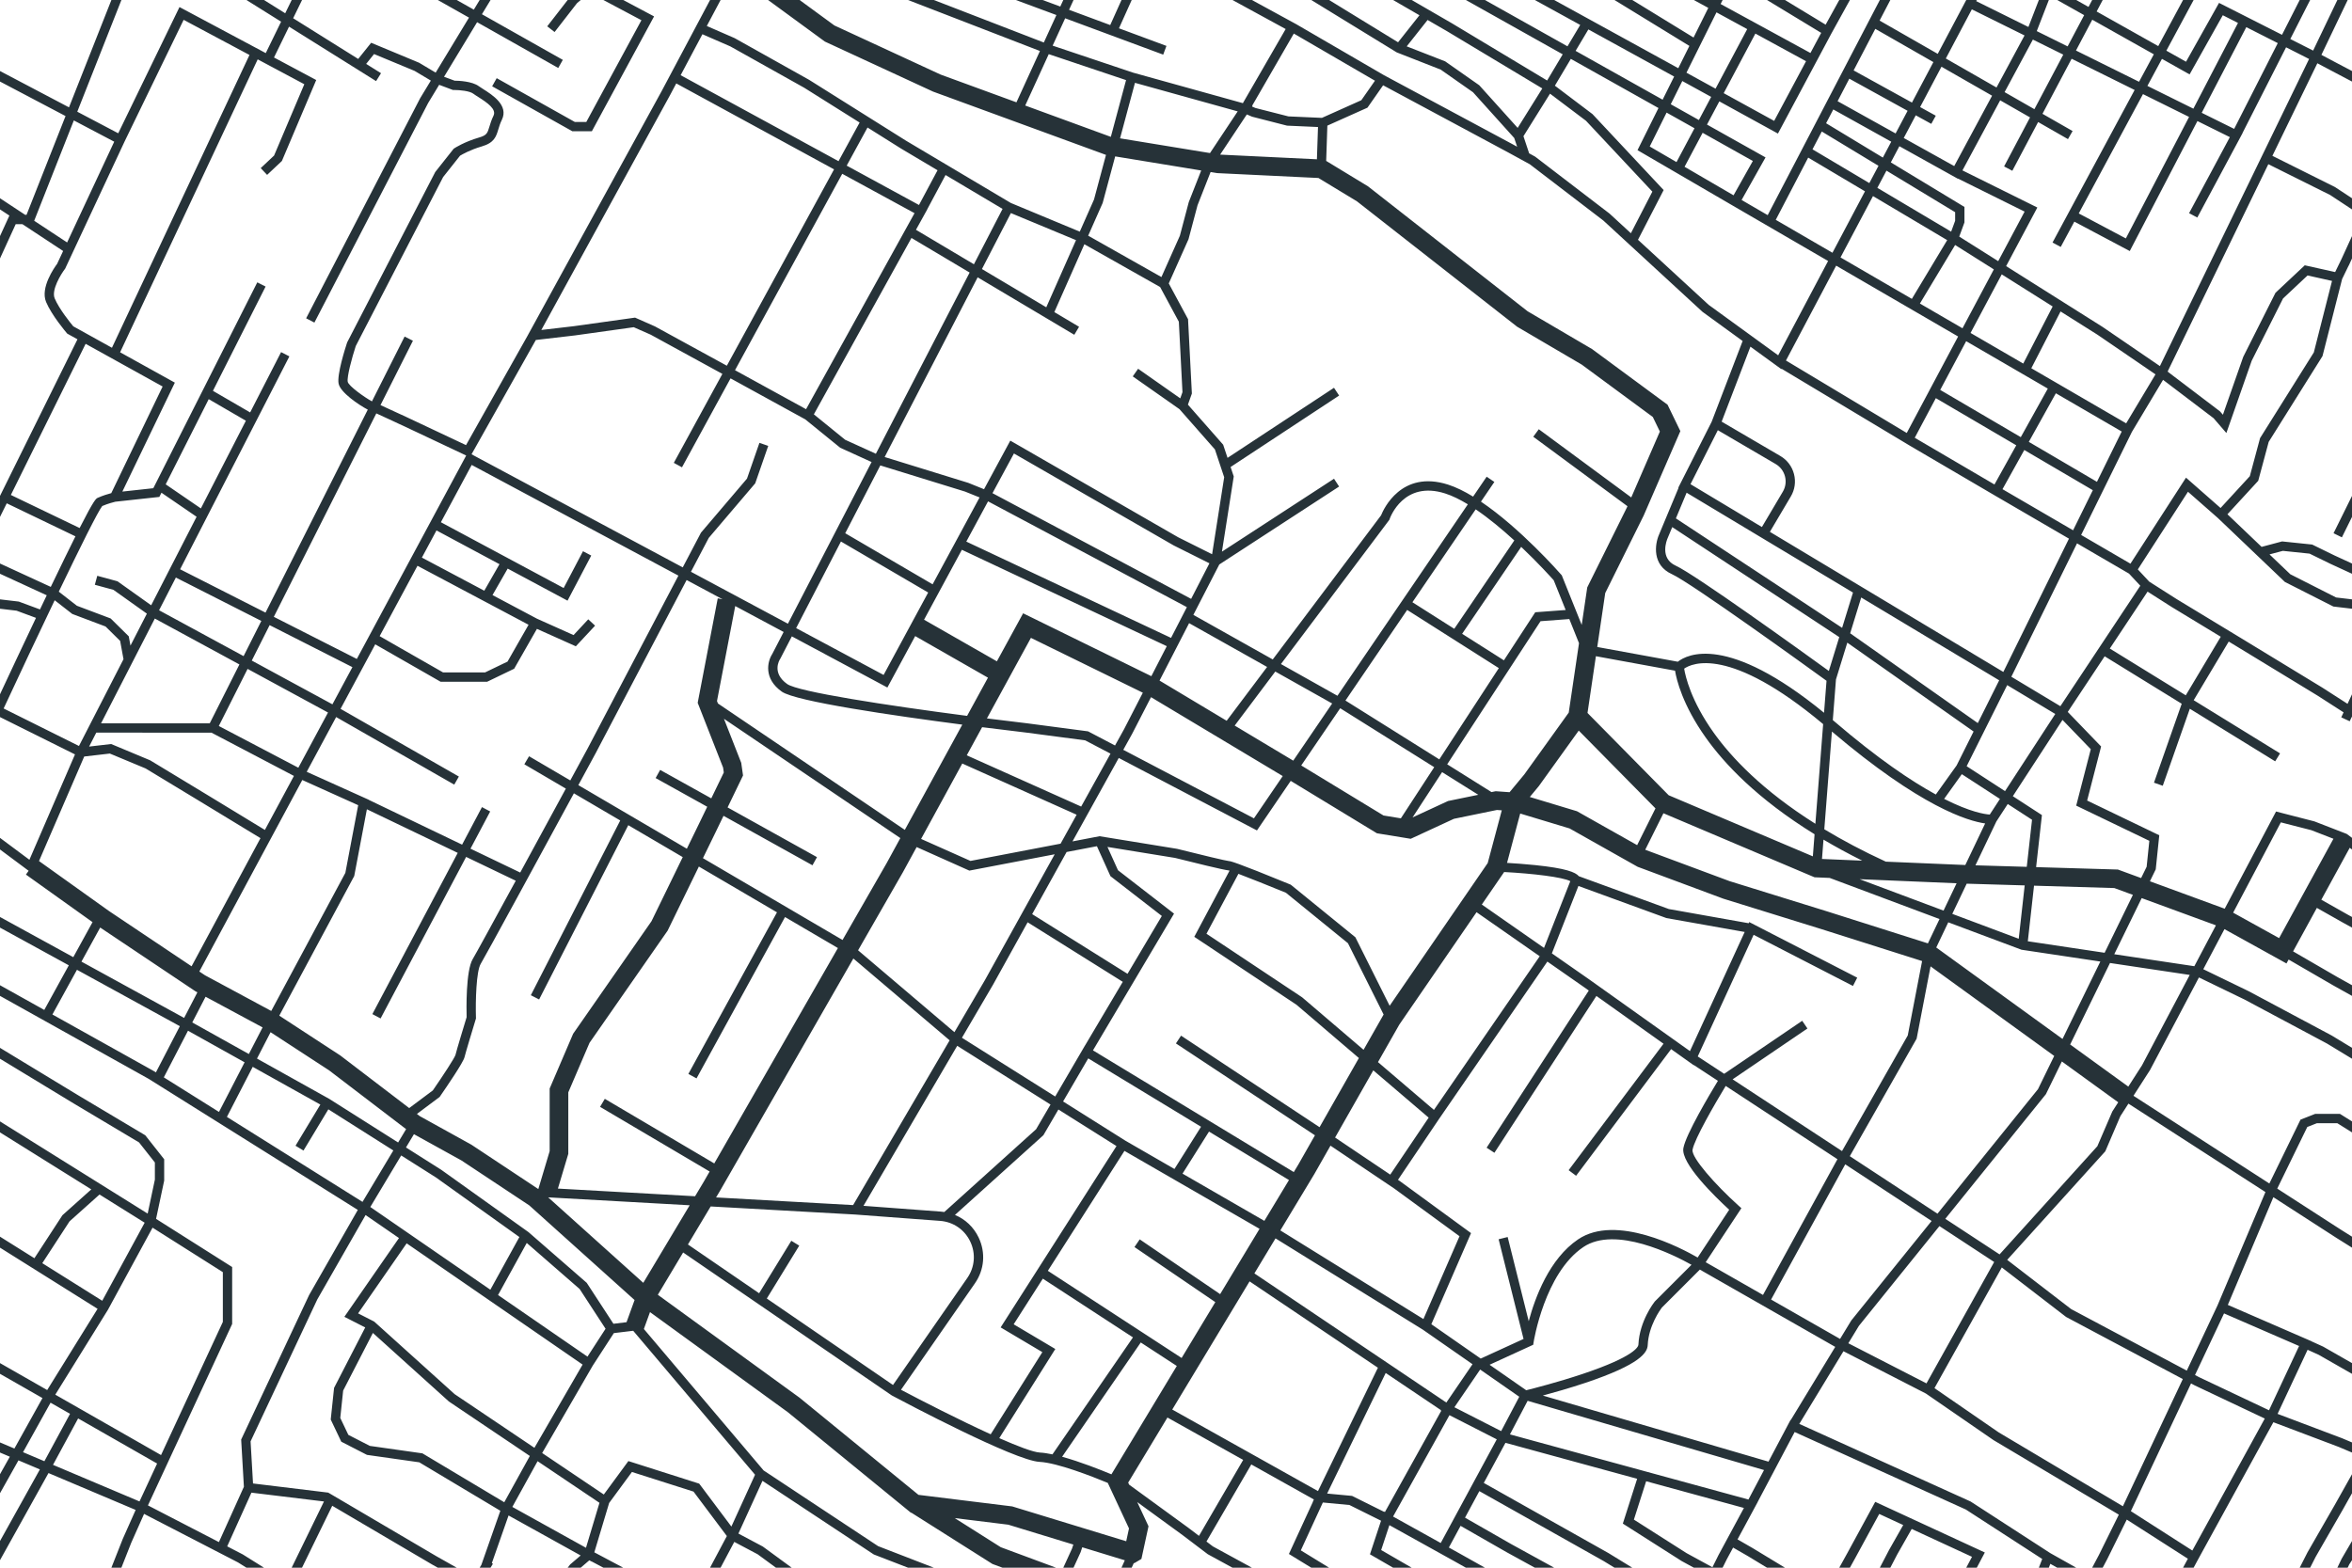 <?xml version="1.0" encoding="UTF-8"?>
<!DOCTYPE svg PUBLIC '-//W3C//DTD SVG 1.0//EN'
          'http://www.w3.org/TR/2001/REC-SVG-20010904/DTD/svg10.dtd'>
<svg height="842.0" preserveAspectRatio="xMidYMid meet" version="1.0" viewBox="-0.0 0.0 1263.0 842.0" width="1263.0" xmlns="http://www.w3.org/2000/svg" xmlns:xlink="http://www.w3.org/1999/xlink" zoomAndPan="magnify"
><g id="change1_1"
  ><path d="M314.844,65.5l29.591-54.642L324.009,0h10.652l16.571,8.809 l-33.409,61.69h-10.476L264.278,46.347l2.445-4.361l41.931,23.514H314.844z M309.82,1.733l2.021-1.733h-7.006L293.859,14.133l3.949,3.066L309.82,1.733z M1244.395,33.977l-24.143,49.718l33.623,16.772l9.125,6.011v5.988l-11.75-7.741 l-33.182-16.535l-54.044,111.294l0.163,0.111l-0.059,0.099l27.981,21.25l1.569,1.817 l10.921-31.109l17.311-34.395l15.731-14.764l16.308,3.635l3.458-7.112 l5.592-12.211v12.01l-1.782,3.891l-0.037-0.017l-3.487,7.171l-10.534,41.4 l-28.897,46.082l-5.618,20.897l-16.532,17.978l18.35,17.509l11.007-2.929 l16.148,1.679l11.983,5.859l9.401,4.328v5.504l-11.545-5.316l-11.237-5.495 l-14.352-1.491l-7.164,1.906l11.174,10.662l24.581,12.467l8.543,1.011v5.036 l-10.012-1.185l-26.03-13.201l-36.037-34.387l-16.003-14.052l-26.927,41.706 l6.121,6.566l14.731,9.381l34.398,20.862l43.892,26.724l13.473,8.667 c0.706-1.517,1.506-3.232,2.393-5.131v6.657v5.569l-0.148-0.074 c-0.364,0.784-0.726,1.564-1.083,2.334l-4.535-2.104 c0.023-0.051,0.466-1.006,1.243-2.677l-13.995-9.003l-43.836-26.688l-3.843-2.331 l-18.812,31.497l46.377,28.57l-2.623,4.258l-45.835-28.236l-14.53,41.361 l-4.717-1.656l14.89-42.389l-41.372-25.487l-19.82,29.876l17.911,18.561 l-7.503,29.034l38.733,18.649l-1.894,18.308l-0.195,0.399l-2.934,6.006 l40.163,14.741l27.569-52.208l20.611,5.303l17.344,6.733l2.834,2.111v6.234 l-1.217-0.907l-15.255,27.9l14.203,8.025l2.27,1.245v5.702l-4.702-2.578 l-14.17-8.006l-12.768,23.351l23.894,13.855l7.746,4.324v5.726l-10.218-5.705 l-23.821-13.812l-1.151,2.106l-33.302-18.437l-11.367,21.525l24.451,11.853 l44.539,23.78l10.87,6.597v5.849l-13.405-8.136l-44.272-23.635l-24.519-11.883 l-26.254,49.717l-0.059,0.09l-8.84,13.752l72.971,47.116l16.724-34.301l7.847-3.085 h13.357l0.608,0.38l5.842,3.648v5.895l-7.883-4.923h-10.976l-5.153,2.026 l-16.134,33.091l34.337,22.171l5.81,3.643v5.902l-8.495-5.326l-33.728-21.777 l-24.457,57.852l42.656,18.53l0,0l0,0l2.322,1.009l-0.018,0.039l6.237,2.836 l15.482,8.843v5.758l-17.861-10.202l-5.978-2.709l-16.123,34.429l34.679,13.102 l5.283,2.235v5.428l-7.14-3.021l-35.075-13.259l-40.427,73.66h-0l-2.401,4.463 h-5.677l2.589-4.811l-32.808-21.022l-10.51,21.274l-2.413,4.559h-5.656 l3.617-6.836l10.692-21.645l-67.265-40.018l-36.315-25.021l-44.283-22.735 l-23.717,39.031l91.981,41.679l42.832,27.742l13.879,7.802h-10.203l-3.689-2.074 l-0.805,2.074h-5.36l1.809-4.673l-41.025-26.572l-91.91-41.619l-19.886,37.608 l0.026,0.007l-1.477,2.736l-0.008,0.015l-9.335,17.299l8.152,4.699l17.309,10.5 h-9.64l-10.213-6.196l-7.982-4.601l-3.409,6.317l-2.228,4.479h-5.583h-9.876 l-6.523-3.558l-31.598-20.118l7.685-24.072l-70.712-19.318l-11.643,21.544 l66.949,37.677l12.799,7.845h-9.566l-5.766-3.535l-66.794-37.587l-7.701,14.249 l24.709,14.147l23.157,12.726h-10.382l-15.221-8.365l-24.641-14.108l-6.294,11.646 l5.354,2.974l13.996,7.852h-10.22l-6.213-3.486l-34.85-19.362l-4.416,13.369 l16.376,9.479h-9.979l-12.418-7.188l5.957-18.039l-16.977-8.441l-14.273-1.343 l-11.831,25.707l15.176,9.304h-9.565l-12.009-7.363l12.953-28.145l-0.078-0.007 l0.544-1.121l-33.611-18.811l-24.081,41.396l3.445,2.612l20.956,11.439h-10.435 l-13.243-7.229l-0.149-0.112l-13.334-10.111l-24.404-17.782l6.047,12.983 l-3.807,17.549l-3.837,2.279l-0.257-0.078l-1.125,2.502h-5.483l1.788-3.975 l-22.867-6.987l-0.882,2.669l-3.796,8.293h-5.499l4.69-10.247l0.713-2.173 l-34.927-10.672l-28.776-3.55l24.718,15.635l29.679,11.006h-28.761l-5.378-1.995 l-43.497-27.514l-0.319-0.04l-1.119-0.913l-64.889-53.021l-74.065-53.791 l-3.287,9.074l64.305,75.977l61.476,40.653l29.923,11.568h-13.867l-18.363-7.099 l-0.226-0.149l-59.561-39.387l-12.919,28.308l13.112,6.977l15.503,11.351h-8.463 l-9.847-7.21l-12.522-6.635l-7.356,13.844h-5.662l9.029-16.993l-17.9-23.868 L339.34,790.593l-12.237,16.65l-7.954,26.511l15.511,8.246h-10.652l-6.324-3.362 l-0.017,0.055l-1.196-0.664l-4.631,3.971h-7.006l1.346-1.734l5.629-4.825 l-38.71-21.484l-8.979,25.589l0.577,0.349l-1.274,2.104h-5.846l0.912-1.505 l10.199-29.065l-43.538-26.026l-28.084-3.988l-13.793-7.078l-5.666-11.899l1.789-17 l16.732-32.463l-11.202-5.715l29.322-42.303l-17.928-12.356l-25.934,45.331 l-35.819,76.224l1.309,22.614l40.416,4.915l-0.001,0.013l58.068,34.153l10.895,6.149 h-10.172l-3.219-1.817l-53.448-31.436l-16.222,33.253h-5.564l17.347-35.56 l-38.952-4.737l-13.019,28.846l8.378,4.331l11.377,7.12h-9.426l-4.517-2.827 l-50.442-26.068l-6.902,15.529l-5.279,13.366h-5.374l6.063-15.349l6.965-15.673 l-46.801-19.8L-0,837.964v-10.28l21.415-38.467l-11.503-4.866l-9.912,17.656 v-10.212l5.279-9.404L-0,780.157v-5.429L7.734,778l15.073-27.099L-0,737.875 v-5.758l25.339,14.473l27.058-43.626L-0,670.111v-5.902l18.473,11.582 l15.052-23.099l15.5-13.878L-0,608.2v-5.894l79.296,49.516l3.871-18.251 v-9.204l-8.51-10.789l-35.104-20.931L-0,568.642v-5.848l42.13,25.569 l35.88,21.393l10.156,12.877v11.463l-4.36,20.556l40.86,25.862v30.594 l-45.224,97.44l38.114,19.704l13.413-29.719l-1.467-25.354l36.494-77.641 l26.142-45.694L79.893,579.486L-0,534.887v-5.726l23.775,13.273l13.172-23.964 L-0,498.214v-5.703l39.356,21.577l10.337-18.806l-35.766-25.547l1.453-2.034 L-0,456.248v-6.233l15.793,11.761l24.477-56.59L-0,385.141v-5.586v-6.656 c4.754-10.179,11.899-25.42,19.321-41.044L8.912,328.004l-8.912-1.055v-5.035 L10.089,323.107l11.388,4.214c1.261-2.647,2.469-5.178,3.625-7.593L-0,308.17v-5.504 l27.265,12.552c5.622-11.71,9.929-20.518,13.247-27.151L3.618,270.324 L-0,277.638V266.358l41.606-84.123l-5.492-3.046l-0.293-0.344 c-0.328-0.384-8.065-9.49-11.07-16.656c-3.207-7.646,4.407-18.444,5.929-20.485 l3.225-6.902l-21.877-14.413H8.438L-0,138.816v-12.01L5.045,115.79L-0,112.466 v-5.987l13.526,8.911h0.719L35.198,62.336L-0,43.799v-5.651L37.046,57.657 L59.818,0h5.375L41.495,60.001l21.994,11.583L96.385,3.793l46.329,24.729 l8.235-16.874L132.334,0h9.426l11.395,7.13L156.635,0h5.564l-4.782,9.798 l34.934,21.86l6.956-8.689l25.725,10.718l8.915,5.323l17.899-29.548L235.08,0 h10.171l9.186,5.184L257.577,0h5.846L258.793,7.643l43.435,24.514l-2.457,4.354 l-43.57-24.59L238.445,41.235l5.671,2.098c2.087,0.019,9.457,0.281,13.059,3.006 c0.522,0.395,1.341,0.911,2.289,1.51c4.832,3.05,13.826,8.726,10.034,16.497 c-0.939,1.925-1.449,3.616-1.897,5.108c-1.17,3.887-2.18,7.244-8.902,9.195 c-6.18,1.794-10.502,4.277-11.672,4.989l-9.082,11.473l-46.908,90.747 c-2.12,6.486-4.825,16.613-4.307,19.206c0.456,2.281,9.212,8.474,13.002,10.513 l17.537-34.813l4.465,2.25l-17.414,34.57c4.929,2.199,16.805,7.688,45.922,21.492 l32.857-58.412l72.209-131.754L381.296,0h5.662L379.541,13.959l14.958,6.526 l39.997,22.398l52,32.667l56.304,33.462l37.028,15.41l7.641-17.257l6.435-23.972 l-0.012-0.002L501.068,49.205l-58.118-26.876L412.451,0h16.929l18.673,13.67 l57.025,26.371l40.746,14.911l12.618-27.565L487.598,0h13.868l59.06,22.832 l6.755-14.757L545.506,0h14.378L569.368,3.517L570.978,0h5.5l-2.408,5.261 l22.109,8.199L602.234,0h5.483l-6.84,15.202l25.492,9.453l-1.738,4.688 L571.983,9.819l-6.727,14.694l43.19,14.499l58.967,16.394L690.395,15.594L661.826,0 h10.436l23.771,12.975l47.17,27.419l69.037,37.07l2.449,1.347l-1.561-4.692 l-22.128-24.568l-17.354-12.164l-23.618-9.256L704.143,0h9.565l37.041,22.709 l11.483-14.514L748.073,0h9.981L779.585,12.463l51.209,30.779l8.369-14.065 L787.156,0H797.377l44.345,24.879l6.834-11.485L824.183,0h10.383l66.658,36.632 l5.958-11.977L866.96,0h9.569l32.889,20.159l7.918-15.917L909.557,0h9.888 h5.584l-1.074,2.158l48.228,26.303l5.774-10.811L948.861,0h9.642l21.845,13.251 l7.319-13.251h5.712l-9.912,17.947l-0.001,0.002l0,0l-28.73,53.794l-2.218-1.218 l-29.253-16.076l-6.624,12.461l31.43,17.633l-12.852,22.866l14.016,8.142 L1009.45,0h5.637l-5.761,11.056l31.22,17.873L1055.856,0h2.771h1.358h1.528 l-0.317,0.6l28.043,13.89l5.609-14.49h5.36l-6.486,16.71l16.573,8.209 l8.881-16.783L1104.701,0h10.203l6.611,3.716l1.967-3.716h5.657l-3.264,6.167 l33.08,18.595L1172.279,0h5.677l-14.643,27.212l10.564,5.938L1191.603,1.556 l33.808,17.139L1234.914,0h5.609l-10.653,20.956l12.257,6.214L1255.139,0h5.544 l-14.113,29.47l7.102,3.765l9.329,4.913v5.651l-11.664-6.143L1244.395,33.977z M54.907,698.635l22.773-41.927l-24.239-15.137l-16.088,14.404l-14.643,22.473 L54.907,698.635z M29.684,749.071l56.793,32.439l33.188-71.507v-26.738l-37.745-23.89 l-23.963,44.108L29.684,749.071z M37.609,759.357l-10.462-5.976l-14.782,26.579 l11.471,4.854L37.609,759.357z M74.996,806.248l9.369-20.186l-42.413-24.225 l-13.49,24.933l46.416,19.638l0.079-0.179L74.996,806.248z M1206.239,14.581 l-23.939,46.004l17.426,8.631l23.419-46.066L1206.239,14.581z M1160.944,31.616 l-7.813,14.521l24.688,12.229l23.959-46.046l-8.16-4.137l-17.829,31.777 L1160.944,31.616z M1150.76,50.543l-34.489,64.095l25.285,13.417l33.954-65.252 L1150.76,50.543z M1114.777,27.14l33.871,16.777l7.938-14.751l-33.049-18.578 L1114.777,27.14z M1076.445,49.48l16.004,9.162l15.506-29.301L1091.637,21.258 L1076.445,49.48z M1044.887,31.415l27.217,15.58l15.05-27.958l-28.298-14.017 L1044.887,31.415z M1126.255,615.632l8.031-18.65l3.178-4.944l-30.26-21.921 l-8.58,17.567l-0.178,0.22l-53.839,66.716l29.141,19.115L1126.255,615.632z M986.682,622.606l-59.999-39.355c-5.639,9.294-16.797,28.527-17.804,34.274 c-0.728,4.155,12.217,18.781,24.626,29.95l1.601,1.439l-19.162,29.016 l30.768,17.569L986.682,622.606z M806.105,768.651l9.719-18.465l-20.992-14.612 l-13.833,20.255L806.105,768.651z M676.362,659.996l-72.541-41.859l-41.139,64.41 l71.836,46.82l18.098-30.003l-43.413-29.576l2.814-4.133l43.185,29.42 L676.362,659.996z M631.934,733.652L612.58,721.038l-42.234,61.38 c9.653,2.65,20.562,6.975,26.48,9.439L631.934,733.652z M429.187,669.03 l-17.424,28.398l67.767,46.439l39.887-57.45 c4.058-5.844,4.652-13.166,1.593-19.588c-3.06-6.423-9.122-10.573-16.217-11.103 l-45.478-3.398l-77.689-4.348l-12.217,20.425l38.225,26.194l17.292-28.184 L429.187,669.03z M340.762,698.244l-56.553-50.835l-36.415-24.131l-25.51-14.109 l-4.273,7.131l18.943,11.999l46.855,33.482l31.263,27.228l0.19,0.292 l14.15,21.697l7.038-0.85L340.762,698.244z M325.184,713.67l-13.922-21.347 l-28.402-24.737l-15.41,27.967l48.018,33.095L325.184,713.67z M213.785,613.624 l4.295-7.168l-41.301-31.535l-31.479-20.525l-7.3,14.155l38.837,21.671 L213.785,613.624z M54.263,388.5h58.363l15.933-31.63l-45.419-24.648 L54.263,388.5z M85.423,327.771l45.386,24.631l9.522-18.904l-45.895-23.294 L85.423,327.771z M226.55,299.478l33.507,17.793l8.156-14.246l-33.824-18.131 L226.55,299.478z M203.871,341.667l11.319,6.498l22.752,13.001h22.511l12.085-5.83 l11.291-19.782l-59.647-31.672L203.871,341.667z M182.878,380.722l63.531,36.358 l-2.484,4.34l-63.415-36.292l-15.803,29.398l33.283,15.004l-0.009,0.047 l50.161,24.08l10.673-20.161l4.418,2.34l-10.581,19.986l26.701,12.818 c8.522-15.651,17.587-32.339,24.506-45.084l-22.29-13.067l2.529-4.313 l22.148,12.984c5.441-10.026,9.079-16.734,9.222-16.999l48.831-92.994 l-111.001-59.451l-16.542,30.774l65.925,35.337l10.384-19.768l4.426,2.324 l-12.728,24.232l-32.142-17.229l-8.146,14.23l23.9,12.691l19.624,8.79 l7.893-8.469l3.658,3.408l-10.33,11.086l-20.894-9.364l-12.217,21.405 l-14.515,7.002h-24.981l-35.109-20.097L182.878,380.722z M491.095,114.492 l-38.822-21.145l-57.582,105.481l38.16,20.948L491.095,114.492z M437.034,222.546 l16.794,13.645l16.503,7.519l50.353-97.325l-31.24-18.581L437.034,222.546z M453.877,286.397l46.924,27.439l25.227-46.662l-7.81-3.15l-45.499-14.047 L453.877,286.397z M654.752,303.178l-13.927,27.065l42.628,23.944l58.173-77.412 c1.304-3.27,10.872-24.521,35.969-16.49c4.3,1.376,8.85,3.643,13.445,6.444 l7.283-10.693l4.133,2.814l-7.203,10.577 c21.157,14.267,42.014,37.983,43.131,39.26l0.279,0.32l10.695,26.633 l2.979-20.157l21.294-42.926l0.294-0.677l-50.575-37.315l2.969-4.023l49.649,36.632 l15.365-35.394l-3.793-7.823l-38.13-28.112l-34.727-20.369l-0.264-0.207 l-85.765-67.149l-20.66-12.521l-54.354-2.62l-0.282-0.046l-3.278-0.537 l-7.008,17.825l-4.844,18.241l-10.61,23.767l10.35,19.189l2.055,39.948 l-2.12,5.974l18.919,21.498l2.359,7.076l57.165-37.636l2.75,4.176L660.818,250.824 l1.691,5.073l-6.336,40.392l60.186-39.162l2.727,4.191L654.752,303.178z M899.938,278.418l89.258,58.799l5.838-18.954l-89.34-53.635L899.938,278.418z M907.782,260.049l38.344,23.02l11.227-18.971c1.48-2.501,1.894-5.427,1.166-8.239 c-0.729-2.813-2.512-5.171-5.02-6.64l-31.041-18.165L907.782,260.049z M1068.481,437.495l5.465-8.394l-20.471-13.295l-9.497,13.27 C1057.974,436.16,1065.778,437.326,1068.481,437.495z M1059.797,392.887l-67.815-47.722 l-6.084,19.752l-1.701,21.839c0.311,0.265,0.618,0.521,0.931,0.789 c23.302,19.974,41.195,31.972,54.386,39.179l11.172-15.61L1059.797,392.887z M1073.54,365.395l-74.09-44.48l-5.922,19.226l68.529,48.223L1073.54,365.395z M899.87,303.833c10.276,4.638,68.415,46.56,82.195,56.536l5.598-18.174 l-89.685-59.08l-2.487,5.959C895.004,290.201,891.12,299.882,899.87,303.833z M979.63,445.398c9.674,5.835,20.628,11.677,33.03,17.394l42.693,1.799 l10.652-22.322c-9.238-1.292-34.558-8.803-82.288-49.356L979.63,445.398z M1087.239,475.547l-31.146-0.923l-7.733,16.217l35.678,13.359L1087.239,475.547z M1035.268,506.68l6.235-13.067l-58.978-22.083l-8.142-0.343l-81.129-34.393 l-9.766,19.586l0.124,0.07l45.169,16.814l52.533,16.293L1035.268,506.68z M936.878,500.562l-42.03-7.472l-0.204-0.074l-47.045-17.165l-14.263,36.204 l19.927,13.895l54.227,38.597L936.878,500.562z M843.239,473.277 c-4.003-2.188-20.181-4.115-35.524-4.915l-0.094,0.136l-11.903,17.326l33.4,23.29 L843.239,473.277z M783.742,663.972l-35.051-25.62l-34.238-23.023l-8.671,15.253 l-18.257,30.268l76.836,47.618L783.742,663.972z M604.292,612.638l26.374,15.219 l14.286-22.682l-60.574-36.721l-13.507,23.137L604.292,612.638z M556.37,606.515 l7.746-13.268l-50.098-31.546l-50.335,85.939l41.482,3.1 c0.648,0.048,1.287,0.128,1.921,0.224L556.37,606.515z M384.523,643.133 l73.592,4.119l51.835-88.497l-51.701-43.939l-71.745,125.006L384.523,643.133z M452.434,504.858l23.703-41.3l7.333-13.426l-94.716-64.078l9.281,23.665 l0.963,6.791l-8.292,17.154L438.715,460.371l-2.43,4.369l-47.759-26.567l-4.191,8.67 l-6.859,14.074L452.434,504.858z M496.209,332.842l39.109,22.356l14.088-25.794 l68.853,33.77l8.291-16.113l-110.039-51.772L496.209,332.842z M847.908,345.448 l-5.203-12.955l-15.453,1.151l-50.122,76.872l23.783,14.911l2.256-0.463 l7.455,0.533l7.916-9.553l23.857-33.207L847.908,345.448z M698.744,411.131 l44.188,26.869l9.319,1.521l17.911-27.471l-50.486-31.653L698.744,411.131z M722.493,376.261l50.401,31.599l31.958-49.016l-49.216-31.249L722.493,376.261z M758.534,439.037l19.058-8.819l16.232-3.334l-19.424-12.179L758.534,439.037z M840.75,327.625l-6.409-15.958c-1.438-1.618-8.299-9.239-17.473-17.943 l-31.72,46.689l22.434,14.245l16.832-25.815L840.75,327.625z M813.166,290.273 c-6.382-5.843-13.582-11.87-20.733-16.706l-33.98,49.893l22.472,14.269 L813.166,290.273z M788.222,270.867c-4.189-2.544-8.3-4.587-12.151-5.82 c-22.31-7.137-29.577,12.912-29.875,13.769l-0.129,0.368l-0.235,0.317l-57.981,77.157 l30.336,17.04L788.222,270.867z M684.822,360.69l-21.806,29.019l31.442,18.834 l20.907-30.697L684.822,360.69z M607.945,394.143l-4.758,8.582l70.167,36.804 l15.465-22.708l-70.74-42.373L607.945,394.143z M680.423,358.219l-41.887-23.526 l-15.872,30.845l36.038,21.586L680.423,358.219z M637.34,326.09l-106.765-56.815 l-11.683,21.609l109.946,51.729L637.34,326.09z M529.966,385.859 c7.626,0.962,14.992,1.857,21.825,2.657l32.477,4.286l0.394,0.206l14.097,7.395 l4.777-8.615l10.155-19.735l-60.095-29.457L529.966,385.859z M527.394,390.568 l-8.255,15.114l61.436,27.515l15.758-28.421l-13.601-7.134l-31.56-4.164 C548.141,393.123,539.237,392.069,527.394,390.568z M494.617,450.582l26.517,11.815 l48.387-9.261l8.622-15.551l-61.407-27.502L494.617,450.582z M665.02,469.33 l-17.16,32.177l51.381,34.16l0.114,0.099l32.864,28.077l10.705-18.833 l0.068-0.099l-19.155-38.312l-33.297-27.094 C681.222,475.677,671.093,471.622,665.02,469.33z M660.259,467.632 c-0.231-0.07-0.415-0.12-0.543-0.145c-2.76-0.255-18.999-4.263-28.721-6.703 l-36.298-5.901l5.656,12.522l30.091,23.305l-43.53,73.437l107.835,65.37 l2.44-4.044l8.927-15.704l-74.66-49.348l2.758-4.172l74.378,49.163l21.113-37.141 l-33.482-28.604L641.314,503.16L660.259,467.632z M572.758,457.608l-18.501,33.369 l51.213,32.056l18.42-31.075l-27.583-21.363l-7.273-16.102L572.758,457.608z M528.899,526.403l37.464-67.571l-45.831,8.771l-28.304-12.647l-7.391,13.533 l-24.058,41.917l51.736,43.968L528.899,526.403z M566.638,588.926l15.984-27.382 l0.015,0.009l20.283-34.218l-51.091-31.98l-18.586,33.522l-16.695,28.504 L566.638,588.926z M635,630.357l43.944,25.358l13.221-21.919l-42.938-26.029 L635,630.357z M767.18,600.285l-29.735-25.402l-20.515,36.086l29.618,19.919 L767.18,600.285z M826.817,513.604l-33.929-23.659l-41.479,60.377L739.962,570.457 l30.052,25.674L826.817,513.604z M806.444,435.223l-2.612-0.187l-23.091,4.745 l-23.199,10.734l-18.141-2.959l-46.293-28.149l-18.13,26.62l-74.216-38.928 l-24.846,44.814l14.55-2.785l41.643,6.781c12.341,3.098,26.321,6.461,27.923,6.594 c0.008,0,0.015,0,0.022,0c0.537,0,2.712,0.178,32.729,12.519l0.342,0.141 l34.703,28.238l18.4,36.801l52.662-76.656L806.444,435.223z M821.488,428.058 l25.32,7.648l32.32,18.216l9.843-19.741l-41.204-41.785l-21.416,29.793 L821.488,428.058z M1043.665,489.084l7.006-14.682l-52.078-2.195L1043.665,489.084z M979.197,450.965l-0.809,10.382l21.604,0.91 C992.507,458.521,985.583,454.746,979.197,450.965z M979.013,388.92 c-50.31-42.139-70.533-32.654-74.633-29.794 c0.637,3.956,3.567,17.186,15.868,34.418c9.499,13.307,26.101,30.95,54.596,48.906 L979.013,388.92z M856.982,352.447l-4.505,30.484l43.571,44.186l77.434,32.828 l0.924-11.872c-30.777-19.007-48.492-37.876-58.513-52.024 c-12.396-17.501-15.609-30.964-16.41-35.826L856.982,352.447z M649.453,302.549 l-19.2-9.604l-85.775-49.386l-11.525,21.317l106.675,56.767L649.453,302.549z M427.514,337.352l46.972,25.157l23.936-44.273l-46.845-27.393L427.514,337.352z M425.216,341.794l-6.225,12.033l-0.077,0.115 c-0.48,0.743-4.534,7.553,3.81,13.462c5.891,4.173,53.355,11.457,96.595,17.09 l11.206-20.518l-39.072-22.336l-14.937,27.628L425.216,341.794z M420.807,339.433 l-25.999-13.925l-9.792,51.013l0.516,1.316l100.345,67.886l30.871-56.525 c-36.656-4.788-89.488-12.453-96.916-17.714 c-9.902-7.014-7.744-16.195-5.16-20.192L420.807,339.433z M388.001,321.862 l-19.294-10.333l-48.827,92.986c-0.567,1.046-4.146,7.646-9.318,17.176 l58.261,34.154l6.515-13.368l4.434-9.173l-27.71-15.414l2.43-4.369l27.46,15.275 l6.717-13.896l-0.371-2.617l-13.647-34.803l10.771-56.111L388.001,321.862z M289.077,638.638l6.089-20.37v-33.628l12.605-29.412l42.069-60.434l16.786-34.443 l-29.244-17.143l-47.879,93.597l-4.451-2.277l48.01-93.852l-24.886-14.589 c-17.184,31.655-47.378,87.206-50.037,91.597 c-2.391,3.947-2.837,19.824-2.557,28.905l0.013,0.413l-0.121,0.395 c-1.522,4.981-5.573,18.358-6.035,20.403c-0.623,2.759-9.392,15.632-13.133,21.039 l-0.231,0.335l-12.2,9.124l1.534,1.171l27.742,15.362L289.077,638.638z M190.218,470.51l-0.182,0.338l-40.062,74.656l32.726,21.355l37.043,28.284 l12.683-9.485c5.605-8.116,11.628-17.361,12.149-19.016 c0.542-2.405,5.167-17.594,5.997-20.314c-0.107-3.974-0.485-25.002,3.289-31.234 c1.438-2.376,11.505-20.776,23.097-42.057l-26.648-12.792l-45.935,86.767 l-4.418-2.34l45.843-86.593l-48.784-23.419L190.218,470.51z M176.141,382.692 l-43.186-23.436l-15.451,30.672l42.7,22.411L176.141,382.692z M189.242,358.322 l-44.451-22.561l-9.584,19.027l43.303,23.499L189.242,358.322z M47.861,400.978 l11.833-1.37l20.935,8.753l30,18.167l31.615,19.227l15.594-29.01l-44.288-23.245 H51.698L47.861,400.978z M107.048,521.791l3.034,2.031l35.575,19.158l39.792-74.157 l6.895-36.354l-30.01-13.528L107.048,521.791z M103.244,549.156l30.389,16.957 l7.374-14.297L110.397,535.347L103.244,549.156z M299.591,638.38l73.658,4.122 l4.626-7.735l3.189-5.556l-58.835-34.724l2.541-4.307l58.783,34.694 l66.392-115.681l-28.402-16.65l-47.517,86.658l-4.385-2.404l47.586-86.784 l-41.947-24.59l-16.788,34.449l-0.222,0.317l-41.709,59.915l-11.395,26.588v33.038 L299.591,638.38z M483.827,746.445c11.396,6.023,31.436,16.278,48.168,23.909 l27.736-44.125l-22.395-13.287l62.204-97.391l-31.19-19.64l-8.053,13.794 l-0.288,0.261l-47.208,42.576c5.516,2.272,10.04,6.505,12.722,12.134 c3.841,8.062,3.094,17.255-1.999,24.591L483.827,746.445z M536.599,772.423 c9.997,4.42,18.261,7.564,21.86,7.746c1.963,0.1,4.241,0.452,6.695,0.973 l43.236-62.836l-48.4-31.545l-15.659,24.517l22.362,13.27L536.599,772.423z M673.596,683.941l103.072,69.362l14.059-20.585l-26.602-18.517l-79.184-49.07 L673.596,683.941z M849.725,737.984c28.396-9.498,30.044-14.794,30.086-15.76 c0.554-12.664,8.397-22.69,8.73-23.111l0.191-0.214l19.591-19.591 c-9.53-5.33-40.838-21.145-58.093-9.513 c-20.82,14.037-26.646,50.767-26.703,51.137l-0.204,1.333l-23.433,10.738 l19.674,13.695C823.366,745.753,836.6,742.374,849.725,737.984z M911.617,675.41 l16.949-25.667c-7.828-7.188-26.04-24.924-24.613-33.079 c1.282-7.322,14.175-28.97,18.546-36.157l-12.941-8.488l-0.047,0.104 l-12.141-8.642l-51.027,68.019l-4-3l50.952-67.92l-36.051-25.66l-54.759,84.232 l-4.191-2.725l54.874-84.409l-2.783-1.981l-19.465-13.573l-58.348,84.772 l-21.872,32.443l0.864,0.581l38.363,28.039l-21.314,48.932l26.515,18.456 l23-10.539l-13.386-53.541l4.852-1.213l11.306,45.222 c3.399-12.699,11.081-33.545,26.538-43.966 C867.862,651.876,902.671,670.249,911.617,675.41z M989.141,618.239l35.315-62.117 l7.692-39.94l-53.828-17.082l-52.898-16.414l-46.034-17.137l-36.529-20.588 l-26.525-8.014l-7.069,26.509c3.938,0.231,9.455,0.61,15.012,1.182 c16.636,1.711,21.757,3.836,23.534,5.968l48.342,17.638l42.882,7.624l0.285-0.621 l57.991,29.864l-2.289,4.445l-53.341-27.47l-30.011,65.336l14.203,9.316 l41.889-28.472l2.81,4.135l-40.173,27.306L989.141,618.239z M993.331,620.986 l47.075,30.878l53.972-66.882l8.716-17.844l-66.402-48.104l-7.481,38.841l-0.203,0.358 L993.331,620.986z M1107.549,558.019l20.309-41.577l-42.322-6.342l-0.246-0.093 l-39.09-14.636l-6.452,13.531L1107.549,558.019z M1130.158,511.731l15.19-31.096 l-9.975-3.661l-43.12-1.278l-3.336,29.855L1130.158,511.731z M1091.177,440.292 l-13.037-8.467l-6.121,9.4l-11.222,23.534l27.556,0.816L1091.177,440.292z M1076.675,424.911l26.982-41.436l-25.816-15.499l-21.772,43.551L1076.675,424.911z M1111.011,289.309l-40.324-23.482l-45.118-26.448l-68.871-41.322l-0.114,0.215 l-16.62-12.078l-15.454,40.271l31.514,18.441c3.665,2.144,6.27,5.59,7.334,9.7 c1.065,4.11,0.46,8.386-1.703,12.04l-11.243,18.998l125.356,75.258 L1111.011,289.309z M1055.812,183.246l-13.936,26.178l43.266,25.373l14.509-26.083 L1055.812,183.246z M1082.712,239.168l-43.187-25.327l-11.33,21.283l42.807,25.094 L1082.712,239.168z M1070.671,144.692l-20.788-13.105l-18.913,31.444l22.867,13.284 L1070.671,144.692z M1049.889,113.964l-36.878-22.315l-4.89,9.241l39.625,23.535 l2.144-5.841V113.964z M1005.779,105.314l-17.44,32.954l38.307,22.252l18.972-31.544 L1005.779,105.314z M985.998,142.691l-26.958,50.94l64.862,38.917l27.584-51.815 L985.998,142.691z M1113.225,284.812l10.6-21.534l-36.8-21.581l-11.705,21.043 L1113.225,284.812z M1139.337,231.768l-35.362-20.542l-14.519,26.102l36.583,21.454 L1139.337,231.768z M1157.479,201.07l-31.223-21.339l-19.754-12.452l-15.706,30.508 l50.936,29.589L1157.479,201.07z M1102.257,164.603l-27.345-17.237l-16.749,31.463 l28.305,16.443L1102.257,164.603z M1087.195,113.652l-35.75-17.727l-0.055,0.103 l-31.438-17.494l-4.599,8.689l39.536,23.923v8.326l-2.79,7.602l20.927,13.193 L1087.195,113.652z M1069.733,51.4l-27.186-15.563l-11.467,21.669l8.415,4.639 l-2.414,4.379l-8.34-4.597l-6.45,12.188l27.099,15.08L1069.733,51.4z M995.378,37.823l31.323,17.268l11.505-21.74l-31.193-17.856L995.378,37.823z M986.768,54.345l31.152,17.336l6.441-12.17L993.066,42.258L986.768,54.345z M980.595,66.191l30.473,18.439l4.513-8.528l-31.124-17.32L980.595,66.191z M973.293,80.204l30.523,18.129l4.91-9.277l-30.445-18.422L973.293,80.204z M953.564,118.066l30.448,17.688l17.462-32.997l-30.495-18.112L953.564,118.066z M914.294,71.327l-9.7,18.25l26.304,15.319l10.363-18.441L914.294,71.327z M900.269,87.058l9.662-18.178l-14.982-8.405l-9.058,18.21L900.269,87.058z M969.828,32.871l-27.207-14.838l-17.009,32.001l27.097,14.891L969.828,32.871z M905.61,39.042l15.619,8.583l17.001-31.987l-16.502-9L905.61,39.042z M897.179,55.992l15.1,8.471l6.603-12.422l-15.5-8.518L897.179,55.992z M846.084,27.326l46.729,26.216l6.183-12.43l-46.055-25.309L846.084,27.326z M834.959,46.022l20.199,15.269l38.206,40.787l-13.781,26.708l37.949,34.944 l37.328,27.11l26.812-50.663l-53.225-30.919l0.002-0.002l-49.119-28.606 l11.254-22.625l-47.057-26.4L834.959,46.022z M818.077,73.161l3.06,9.196 l3.216,1.769l39.951,30.591l11.464,10.557l11.535-22.352L851.657,64.866 l-19.315-14.56L818.077,73.161z M814.97,68.694l13.229-21.194l-51.152-30.73 l-10.441-6.043l-11.213,14.173l20.63,8.047l18.312,12.836L814.97,68.694z M809.856,81.86L742.721,45.809l-8.401,12.023l-21.54,9.644l-0.636,18.947 l22.438,13.639l85.736,67.127l34.603,20.297l40.539,29.888l6.873,14.177 l-19.688,45.337l-20.649,41.626l-4.283,28.984l43.258,7.913 c4.929-3.891,26.485-15.16,78.517,27.413l1.338-17.179 c-9.263-6.711-72.802-52.646-83.012-57.256 c-10.742-4.849-9.223-16.043-6.919-21.284l10.466-25.078l-0.142-0.085 l17.921-35.401l16.638-43.391l-21.526-15.645l-53.25-49.034l-39.535-30.259 L809.856,81.86z M672.388,56.789l0.21,0.058l-0.251,0.377l1.795,0.776 l17.725,4.513l17.984,0.797l21.161-9.476l7.327-10.485l-43.574-25.327 L672.388,56.789z M655.203,83.044l51.967,2.504l0.581-17.326l-16.618-0.736 l-18.792-4.816l-2.805-1.212L655.203,83.044z M609.468,44.485l-8.015,29.813 l48.302,7.913l14.869-22.39L609.468,44.485z M596.509,73.487l8.177-30.464 L563.165,29.083l-12.631,27.594l45.907,16.8L596.509,73.487z M584.338,126.587 l39.333,22.218l9.909-22.195l4.785-18.081l6.667-16.959l-46.189-7.568 l-6.724,25.009L584.338,126.587z M566.169,167.622l13.275,7.896l-2.557,4.297 l-51.899-30.869l-49.935,96.519l44.938,13.883l8.425,3.409l14.107-26.094 l90.161,51.912l18.209,9.104l6.487-41.354l-4.981-14.942l-19.023-21.618 l-25.091-17.606l2.873-4.093l22.641,15.889l1.179-3.322l-1.945-37.829 l-10.057-18.646l-40.672-22.975L566.169,167.622z M542.839,114.442l-15.549,30.055 l34.55,20.551l15.97-36.068L542.839,114.442z M538.372,112.196l-30.616-18.196 l-9.881,18.49l0.031,0.017l-1.18,2.133l-0.02,0.038h-0.001l-4.84,8.748 l31.12,18.51L538.372,112.196z M483.889,79.816l-18.042-11.334l-11.178,20.476 l38.814,21.141l9.969-18.656L483.889,79.816z M365.497,40.389L450.278,86.566 l11.327-20.749L431.891,47.151l-39.726-22.242l-14.977-6.523L365.497,40.389z M290.683,177.228l17.527-2.044l32.814-4.591l10.677,4.714l38.605,21.12 l57.576-105.471l-84.731-46.151l-3.443,6.479L290.683,177.228z M253.211,243.997 l113.413,60.743l9.793-18.649l24.709-29.021l6.68-19.224l4.723,1.641 l-6.986,20.11l-24.957,29.312l-9.553,18.192l52.074,27.89l44.925-86.834 l-16.858-7.681l-18.74-15.227l-40.137-22.033l-26.079,47.774l-4.389-2.396 l26.082-47.78l-38.515-21.07l-9.086-4.004l-31.462,4.401l-21.111,2.464 l-0.266,0.484L253.211,243.997z M202.079,222.031l-55.038,109.264l44.569,22.621 l58.731-109.26l-0.134-0.064C233.762,236.794,209.914,225.555,202.079,222.031z M147.129,30.878l22.676,12.103l-18.431,43.478l-7.939,7.472l-3.428-3.641 l7.173-6.751l16.235-38.3L138.384,31.878L64.497,189.213l29.39,16.3 L65.707,264.027l16.618-1.809l55.833-110.566l4.463,2.254l-28.282,56.006 l19.983,11.605l16.62-32.392l4.449,2.283L96.72,305.755l45.862,23.277 l54.915-109.018c-4.847-2.524-14.719-9.214-15.67-13.969 c-0.969-4.845,3.596-19.124,4.52-21.938l0.154-0.367l47.222-91.354l9.898-12.503 l0.333-0.221c0.214-0.141,5.326-3.485,13.349-5.814 c4.112-1.194,4.464-2.363,5.509-5.835c0.479-1.592,1.074-3.572,2.191-5.861 c1.686-3.453-3.131-6.871-8.208-10.075c-1.044-0.659-1.945-1.228-2.637-1.75 c-1.938-1.466-7.219-1.995-10.254-1.995c-0.073,0-0.145,0-0.215,0.001l-0.459,0.004 l-7.407-2.777l-5.92,9.774l-61.073,117.926l-4.439-2.299l61.192-118.146 l5.773-9.53l-8.731-5.214l-21.765-9.043l-4.242,5.298l7.986,4.997l-2.652,4.238 L155.212,14.316L147.129,30.878z M88.977,260.136l18.893,12.933l24.166-47.098 l-19.955-11.589L88.977,260.136z M36.044,130.224l25.292-54.122L39.648,64.679 l-21.287,53.896L36.044,130.224z M60.115,186.783l73.852-157.262L98.616,10.651 L66.87,76.069l-31.886,68.233l-0.164,0.216 c-2.018,2.647-7.353,11.222-5.459,15.738c2.4,5.726,8.579,13.322,9.978,15.005 L60.115,186.783z M42.762,283.601c7.796-15.338,8.82-15.809,9.704-16.211 c2.695-1.226,5.679-2.1,7.289-2.528l27.579-57.265l-41.351-22.934L5.834,265.843 L42.762,283.601z M31.574,317.779l9.718,7.57l18.142,6.832l9.717,9.593 l0.912,4.98l8.809-17.169l-17.959-12.79l-9.986-2.716l1.312-4.824l10.848,2.95 l18.091,12.885l24.391-47.536l-18.866-12.915l-1.139,2.255l-23.636,2.575 c-0.689,0.167-4.057,1.016-7.024,2.31 C52.605,274.672,43.06,293.867,31.574,317.779z M42.403,400.661l23.914-46.606 l-1.801-9.829l-7.838-7.739l-17.858-6.725l-9.458-7.367 C20.372,341.173,10.438,362.293,1.954,380.527L42.403,400.661z M58.569,489.333 l44.305,29.664l36.999-68.832l-31.838-19.362l-29.836-18.067l-19.226-8.01 l-13.751,1.592l-24.278,56.142L58.569,489.333z M43.74,516.491l55.136,30.229 l7.118-13.742l-1.075-0.578l-51.112-34.224L43.74,516.491z M82.494,575.215 l1.224,0.767l12.857-24.821l-55.244-30.288l-13.19,23.998L82.494,575.215z M87.969,578.647l29.625,18.57l13.748-26.658l-30.397-16.961L87.969,578.647z M211.215,617.913l-34.893-22.099l-13.348,22.144l-4.283-2.582l13.333-22.119 l-36.316-20.262l-13.865,26.886l72.823,45.648L211.215,617.913z M263.313,692.702 l15.59-28.293l-44.8-32l-18.663-11.82l-16.589,27.684L263.313,692.702z M200.93,709.812l0.245,0.221l42.979,38.771l42.823,28.818l25.871-44.705 l-94.483-65.122l-26.069,37.612L200.93,709.812z M270.784,806.86l13.732-24.868 l-43.449-29.24l-0.132-0.118l-40.7-36.715l-15.965,30.976l-1.545,14.666 l4.334,9.101l11.541,5.922l28.25,4.012L270.784,806.86z M321.909,807.157 l-33.229-22.362l-13.564,24.565l39.548,21.948L321.909,807.157z M340.018,714.755 l-10.391,1.254l-11.329,17.465l-27.165,46.945l33.105,22.279l13.199-17.958 l38.027,12.12l17.286,23.049l12.705-27.838L340.018,714.755z M370.35,647.348 l-75.98-4.252l51.067,45.904L370.35,647.348z M604.765,827.797l1.492-6.878 l-11.389-24.453c-8.405-3.488-27.069-10.816-36.661-11.302 c-13.34-0.676-72.514-32.049-79.218-35.624l-0.236-0.143L366.836,672.703 l-13.588,22.717l76.082,55.263l63.881,52.198l50.334,6.209L604.765,827.797z M667.578,784.11l-40.672-22.762l-21.084,34.954l0.511,1.098L638.083,820.535 l5.763,4.371L667.578,784.11z M739.923,734.601l-68.913-46.374l-41.521,68.837 l78.252,43.793L739.923,734.601z M743.696,812.101l30.194-54.289l-0.223-0.114 l0.182-0.266l-29.737-20.011l-31.454,64.762l13.373,1.26l17.166,8.535 l0.043-0.129L743.696,812.101z M803.75,773.062l-25.405-12.975l-30.278,54.442 l25.589,14.216L803.75,773.062z M936.472,809.916l-52.51-14.345l-6.578,20.604 l28.276,18.004l13.903,7.583l3.254-6.542L936.472,809.916z M947.266,789.559 L820.325,752.369l-9.496,18.04l128.064,34.986L947.266,789.559z M985.5,723.406 l-72.693-41.511l-20.424,20.424c-0.771,1.021-7.123,9.735-7.576,20.124 c-0.173,3.956-3.837,10.364-33.523,20.292c-8.365,2.797-16.764,5.186-22.806,6.813 l121.175,35.499l11.848-22.405l0.124,0.056L985.5,723.406z M994.117,709.226 l0.104-0.13l43.029-53.321l-46.374-30.419l-39.821,72.624l37.042,21.152 L994.117,709.226z M1034.493,743.007l36.356-65.192l-29.398-19.284l-43.235,53.576 l-5.686,9.357L1034.493,743.007z M1139.968,809l32.178-68.31l-62.672-33.359 l-34.536-26.582l-36.146,64.816l34.503,23.773L1139.968,809z M1216.165,761.902 l-37.62-17.806l-1.98-1.055l-32.312,68.594l33.009,21.149L1216.165,761.902z M1194.284,705.426l-15.586,33.087l2.144,1.142l37.592,17.79l16.156-34.51 L1194.284,705.426z M1142.948,592.754l-4.343,6.756l-8.082,18.857l-0.279,0.309 l-52.409,57.993l34.358,26.445l62.086,33.047l16.494-35.015l25.744-60.89 L1142.948,592.754z M1175.864,523.635l-42.821-6.417l-21.384,43.778l31.221,22.617 l7.349-11.432L1175.864,523.635z M1199.177,490.194l24.681,13.664l29.177-53.359 l-11.883-4.614l-16.361-4.195L1199.177,490.194z M1150.067,482.366l-14.723,30.141 l42.994,6.443l11.592-21.953L1150.067,482.366z M1107.548,386.662l-26.679,40.973 l15.621,10.145l-3.122,27.945l43.926,1.301l12.467,4.576l2.965-6.07l1.441-13.931 l-39.267-18.905l7.831-30.3L1107.548,386.662z M1153.227,317.76l-20.281,30.57 l40.786,25.125l18.794-31.467l-26.322-15.965L1153.227,317.76z M1143.257,308.086 l-27.914-16.255l-35.273,71.653l26.333,15.809l42.922-64.698L1143.257,308.086z M1161.544,204.014l-16.735,27.959l-27.253,55.362l26.471,15.414l29.833-46.206 l18.563,16.301l15.71-17.085l5.493-20.436l28.88-46.053l9.768-38.391 l-13.139-2.93l-13.157,12.348l-16.84,33.46l-13.597,38.812l-6.874-7.96 L1161.544,204.014z M1239.955,31.674l-12.351-6.262l-23.397,46.024l0.049,0.024 l-24.331,45.388l-4.406-2.363l21.892-40.835l-17.419-8.628l-36.326,69.812 l-29.763-15.794l-7.312,13.588l-4.402-2.369L1146.277,48.322l-33.84-16.762 l-15.646,29.566l16.173,9.258l-2.484,4.34l-16.029-9.176l-13.851,26.175 l-4.42-2.338l13.93-26.323l-16.035-9.179l-20.258,37.635l40.211,19.939 l-16.759,31.481l51.731,32.611l30.851,21.082L1239.955,31.674z M1257.575,288.608 l5.425-10.97V266.358l-9.908,20.033L1257.575,288.608z M992.201,833.791l-4.534,8.21 h5.711l3.206-5.805l12.548-23.054l12.878,5.952l-7.616,13.418l-4.944,9.489h5.636 l3.699-7.099l7.779-13.704l32.382,14.964l-3.09,5.838h5.657l4.32-8.163 l-58.853-27.2L992.201,833.791z M1239.11,833.755l-4.192,8.246h5.606l2.954-5.81 l14.536-25.3l4.987-8.883v-10.213l-9.334,16.627L1239.11,833.755z M1257.411,837.253 l-2.273,4.747h5.544l0.844-1.762l0,0l1.474-2.274v-10.28L1257.411,837.253 L1257.411,837.253z" fill="#263238"
  /></g
></svg
>
